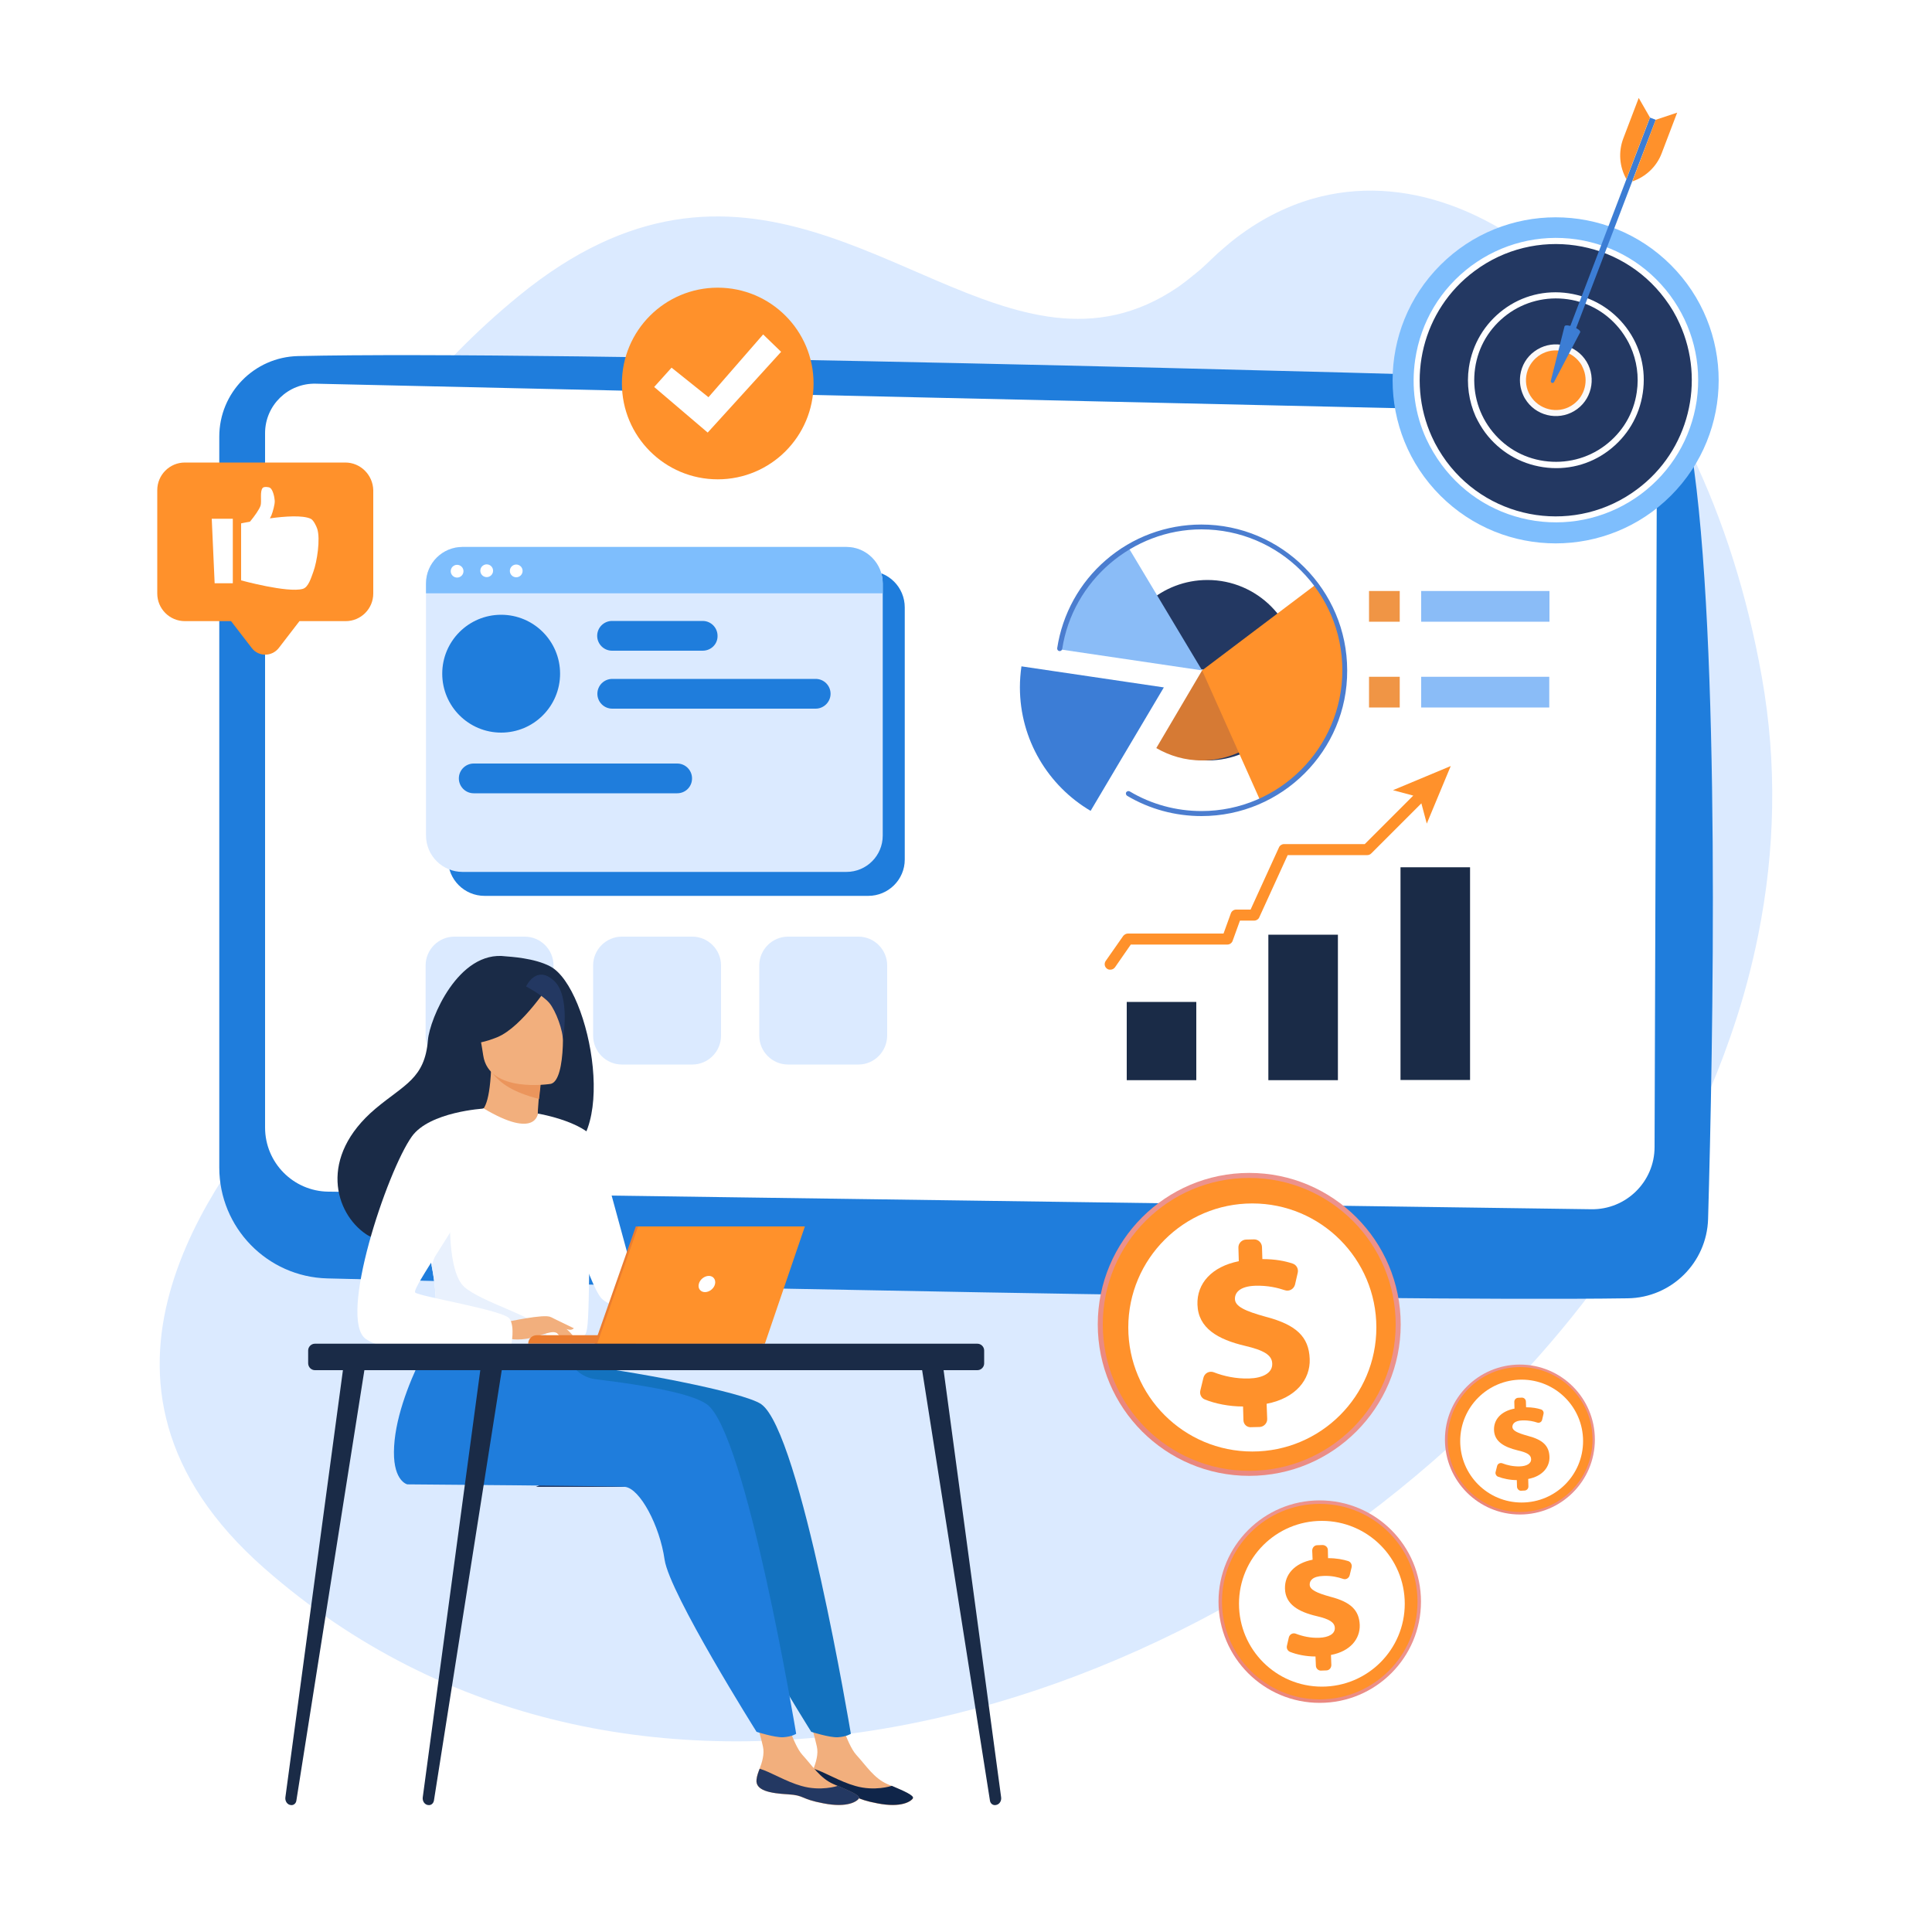 <?xml version="1.0" encoding="UTF-8"?> <svg xmlns="http://www.w3.org/2000/svg" xmlns:xlink="http://www.w3.org/1999/xlink" version="1.1" id="Слой_1" x="0px" y="0px" viewBox="0 0 1000 1000" style="enable-background:new 0 0 1000 1000;" xml:space="preserve"> <style type="text/css"> .st0{fill:#FFFFFF;} .st1{enable-background:new ;} .st2{fill:#DBEAFF;} .st3{fill:#1F7DDC;} .st4{fill:#7EBEFD;} .st5{fill:#233862;} .st6{fill:#FF912B;} .st7{fill:#FBF9F9;} .st8{fill:#3C7DD4;} .st9{fill:#D67A34;} .st10{fill:#8ABCF7;} .st11{fill:#3C7DD6;} .st12{fill:#4B7DCF;} .st13{fill:#F09545;} .st14{fill:#1A2B47;} .st15{fill:#F2AF7D;} .st16{fill:#0F2549;} .st17{fill:#1372BF;} .st18{fill:#EB955C;} .st19{fill:#E9F1FD;} .st20{fill:#EB7D30;} .st21{fill:url(#SVGID_1_);} .st22{fill:url(#SVGID_00000093164463163782030620000011593003702643973307_);} .st23{fill:url(#SVGID_00000025403836043405169050000003697615678157415065_);} </style> <g> <rect class="st0" width="1000" height="1000"></rect> <g class="st1"> <path class="st2" d="M911.9,350.3c8,45,6.9,89.8-1.8,133.4c-3.3,16.4-7.6,32.7-13,48.6c-0.5,1.6-1.1,3.1-1.6,4.7 c-8.8,25.3-20,49.8-33.4,73.6c-1.4,2.5-2.8,5-4.3,7.4c-1.1,1.9-2.2,3.8-3.4,5.6c-0.1,0.2-0.3,0.4-0.3,0.5 c-4.8,7.9-9.9,15.8-15.1,23.4c-1.7,2.5-3.5,5.1-5.2,7.5c-3.2,4.6-6.4,9.1-9.9,13.5c-1.8,2.3-3.6,4.7-5.4,7 c-13.5,17.3-28.2,33.9-43.8,49.8c-169.3,171.4-452,249.5-637.7,86.6C81.7,763.4,75.8,712.7,87.9,669c6-21.8,16.4-41.8,27.4-59 c0.4-0.8,0.9-1.5,1.5-2.3v-0.1c9.5-14.7,19.2-27.2,26.8-36.8c0,0-0.5-1.6-1.3-4.8c-8.9-35.7-56.6-263.3,126.3-412.9 c115.1-94.1,197.1,1.6,277.2,11.2l0,0c21.2,2.5,42.3-1,63.9-15.7l0,0c0.9-0.6,1.7-1.2,2.6-1.9l0,0c1.2-0.9,2.3-1.7,3.5-2.7 c0.6-0.4,1.2-1,1.7-1.4c0.2-0.2,0.3-0.3,0.6-0.4l0,0c0.8-0.7,1.6-1.4,2.5-2.1l0,0c0.6-0.4,1.1-1,1.6-1.4c1.4-1.2,2.9-2.7,4.3-4 l0,0c0.1-0.1,0.2-0.3,0.4-0.4c1.1-1.1,2.3-2.1,3.4-3.2l0,0c2.4-2.1,4.7-4.1,7-6l0,0c13.5-10.8,27.7-18.1,42.3-22.3 C772.6,76.4,881.4,178.6,911.9,350.3z"></path> </g> <g> <g> <g> <g> <path class="st3" d="M113.5,226v378.3c0,31.1,24.8,56.6,55.9,57.4c138.2,3.6,541.5,12.2,673.1,10.3c22.6-0.3,40.9-18.4,41.6-41 c2.5-87.9,6.7-299.2-8.6-397.4c-3.2-20.7-20.7-36.1-41.6-36.8c-115.8-3.7-548.1-15.5-679.6-12.5 C131.6,184.8,113.5,203.3,113.5,226z"></path> <path class="st0" d="M137.2,224.2v359.4c0,18.2,14.6,33,32.8,33.2l653.6,9.1c18,0.3,32.8-14.2,32.8-32.2l1.2-356.2 c0-12.9-10.2-23.4-23.1-23.7l-671-15.2C149.1,198.2,137.2,209.8,137.2,224.2z"></path> </g> </g> </g> </g> <g> <path class="st2" d="M271.6,551h-36.4c-8.2,0-14.9-6.7-14.9-14.9v-36.4c0-8.2,6.7-14.9,14.9-14.9h36.4c8.2,0,14.9,6.7,14.9,14.9 v36.4C286.5,544.3,279.9,551,271.6,551z"></path> </g> <g> <path class="st2" d="M358.3,551h-36.4c-8.2,0-14.9-6.7-14.9-14.9v-36.4c0-8.2,6.7-14.9,14.9-14.9h36.4c8.2,0,14.9,6.7,14.9,14.9 v36.4C373.2,544.3,366.5,551,358.3,551z"></path> </g> <g> <path class="st2" d="M444.3,551h-36.4c-8.2,0-14.9-6.7-14.9-14.9v-36.4c0-8.2,6.7-14.9,14.9-14.9h36.4c8.2,0,14.9,6.7,14.9,14.9 v36.4C459.1,544.3,452.5,551,444.3,551z"></path> </g> <g> <g> <g> <path class="st3" d="M449.4,463.7H250.8c-10.4,0-18.9-8.4-18.9-18.9V314.4c0-10.4,8.4-18.9,18.9-18.9h198.6 c10.4,0,18.9,8.4,18.9,18.9v130.5C468.3,455.3,459.8,463.7,449.4,463.7z"></path> </g> </g> <g class="st1"> <path class="st2" d="M438.1,451.3H239.4c-10.4,0-18.9-8.4-18.9-18.9V302c0-10.4,8.4-18.9,18.9-18.9H438 c10.4,0,18.9,8.4,18.9,18.9v130.5C456.9,442.9,448.5,451.3,438.1,451.3z"></path> </g> <g> <path class="st4" d="M438.1,283.1H239.4c-10.4,0-18.9,8.4-18.9,18.9v5.1h236.4V302C456.9,291.6,448.5,283.1,438.1,283.1z"></path> </g> <g> <ellipse transform="matrix(0.161 -0.987 0.987 0.161 -93.137 481.502)" class="st0" cx="236.5" cy="295.5" rx="3.3" ry="3.3"></ellipse> </g> <g> <ellipse transform="matrix(0.21 -0.978 0.978 0.21 -89.98 479.717)" class="st0" cx="251.9" cy="295.5" rx="3.3" ry="3.3"></ellipse> </g> <g> <ellipse class="st0" cx="267.2" cy="295.5" rx="3.3" ry="3.3"></ellipse> </g> <g> <circle class="st3" cx="259.4" cy="348.7" r="30.5"></circle> </g> <g> <g> <path class="st3" d="M363.7,336.8h-46.9c-4.3,0-7.7-3.5-7.7-7.7l0,0c0-4.3,3.5-7.7,7.7-7.7h46.9c4.3,0,7.7,3.5,7.7,7.7l0,0 C371.5,333.4,368,336.8,363.7,336.8z"></path> </g> </g> <g> <g> <path class="st3" d="M422.2,366.8H316.9c-4.3,0-7.7-3.5-7.7-7.7l0,0c0-4.3,3.5-7.7,7.7-7.7h105.3c4.3,0,7.7,3.5,7.7,7.7l0,0 C429.9,363.3,426.4,366.8,422.2,366.8z"></path> </g> </g> <g> <g> <path class="st3" d="M350.5,410.6H245.2c-4.3,0-7.7-3.5-7.7-7.7l0,0c0-4.3,3.5-7.7,7.7-7.7h105.3c4.3,0,7.7,3.5,7.7,7.7l0,0 C358.2,407.2,354.8,410.6,350.5,410.6z"></path> </g> </g> </g> <g> <g> <ellipse transform="matrix(0.707 -0.707 0.707 0.707 96.711 627.077)" class="st4" cx="805.3" cy="196.8" rx="84.4" ry="84.4"></ellipse> <g> <circle class="st5" cx="805.3" cy="196.8" r="72"></circle> <path class="st0" d="M732.5,186.1c2.9-19.5,13.1-36.6,28.9-48.4c15.8-11.7,35.2-16.6,54.6-13.8c19.5,2.9,36.6,13.1,48.4,28.9 c11.7,15.8,16.6,35.2,13.8,54.6c-2.9,19.5-13.1,36.6-28.9,48.4c-15.8,11.7-35.2,16.6-54.6,13.8c-19.5-2.9-36.6-13.1-48.4-28.9 c-3.2-4.3-5.9-8.9-8.1-13.6C732.4,214.4,730.4,200.3,732.5,186.1z M861.8,154.7c-23.2-31.2-67.4-37.7-98.6-14.4 c-27.1,20.1-35.5,56.1-22.1,85.7c2,4.5,4.6,8.8,7.6,12.9c23.2,31.2,67.4,37.7,98.6,14.4c27.1-20.1,35.5-56.1,22.1-85.7 C867.4,163.1,864.9,158.8,861.8,154.7z"></path> </g> <g> <ellipse transform="matrix(0.707 -0.707 0.707 0.707 96.705 627.074)" class="st5" cx="805.3" cy="196.8" rx="43.9" ry="43.9"></ellipse> <path class="st0" d="M760.3,190.2c1.8-12,8.1-22.6,17.8-29.9l0,0c9.7-7.3,21.7-10.3,33.8-8.5c12,1.8,22.6,8.1,29.9,17.8 c7.3,9.7,10.3,21.7,8.5,33.8s-8.1,22.6-17.8,29.9s-21.7,10.3-33.8,8.5c-12-1.8-22.6-8.1-29.9-17.8c-2-2.7-3.6-5.5-5-8.4 C760.3,207.7,759,198.9,760.3,190.2z M839.3,171.5c-6.8-9.1-16.6-15-27.8-16.6s-22.4,1.2-31.4,7.9l0,0 c-9.1,6.8-15,16.6-16.6,27.8s1.2,22.4,7.9,31.4c6.8,9.1,16.6,15,27.8,16.6s22.4-1.2,31.4-7.9c9.1-6.8,15-16.6,16.6-27.8 c1.2-8.1,0-16.3-3.3-23.6C842.7,176.6,841.1,174,839.3,171.5z"></path> </g> <g> <ellipse class="st6" cx="805.3" cy="196.8" rx="17" ry="17"></ellipse> <path class="st7" d="M786.9,194.1c0.7-4.9,3.3-9.3,7.3-12.2c8.2-6.1,19.9-4.4,26,3.8s4.4,19.9-3.8,26s-19.9,4.4-26-3.8 c-0.8-1.1-1.5-2.2-2-3.4C786.9,201.2,786.4,197.7,786.9,194.1z M817.7,187.6c-5.1-6.8-14.8-8.3-21.6-3.2l0,0 c-3.3,2.5-5.5,6.1-6.1,10.1c-0.6,4.1,0.4,8.2,2.9,11.5c5.1,6.8,14.8,8.3,21.6,3.2c5.9-4.4,7.8-12.3,4.8-18.8 C818.9,189.4,818.4,188.5,817.7,187.6z"></path> </g> </g> <g> <rect x="772.9" y="116.6" transform="matrix(0.357 -0.934 0.934 0.357 425.712 854.878)" class="st8" width="121.8" height="3.2"></rect> <path class="st8" d="M817.9,172c0.7-1.7-7.5-4.8-8.1-3.1l-7.1,28.2c-0.3,1,1.2,1.6,1.7,0.6L817.9,172z"></path> <path class="st6" d="M854,60.8l-5.8-10.1l-8,21c-2.6,6.9-2,14.6,1.6,21l0,0L854,60.8z"></path> <path class="st6" d="M857,62l11.1-3.7l-8,21c-2.6,6.9-8.2,12.2-15.2,14.6l0,0L857,62z"></path> </g> </g> <g> <g> <g> <path class="st5" d="M625,300.2c-23.5,0-42.9,17.3-46.2,39.9l46.4,6.9l-23.7,40.2c6.9,4,14.9,6.4,23.5,6.4 c25.8,0,46.6-20.9,46.6-46.6C671.6,321.1,650.7,300.2,625,300.2z"></path> </g> <g> <path class="st9" d="M622.2,347l-23.7,40.2c6.9,4,14.9,6.4,23.5,6.4c22.9,0,41.9-16.5,45.9-38.3L622.2,347z"></path> </g> <g> <path class="st10" d="M548.5,336.1l73.7,10.9l-38.3-63.9C565.2,294.3,551.8,313.5,548.5,336.1z"></path> </g> <g> <path class="st6" d="M696.2,346.8c0-16.7-5.5-32.1-14.8-44.5L622.2,347l30.2,67.6C678.2,402.9,696.2,377,696.2,346.8z"></path> </g> <g> <path class="st11" d="M602.4,355.8l-73.7-10.9c-0.5,3.5-0.8,7.1-0.8,10.8c0,27.2,14.7,51.1,36.6,64L602.4,355.8z"></path> </g> <g> <g> <path class="st12" d="M621.9,422.4c-13.6,0-26.9-3.6-38.5-10.5c-0.6-0.4-0.8-1.2-0.5-1.8c0.4-0.6,1.2-0.8,1.8-0.5 c11.2,6.7,24.1,10.2,37.2,10.2c40.2,0,72.9-32.7,72.9-72.9S662.1,274,621.9,274c-35.7,0-66.7,26.6-72.1,61.9 c-0.1,0.7-0.8,1.2-1.5,1.1s-1.2-0.8-1.1-1.5c2.7-17.7,11.6-33.9,25.2-45.6c13.7-11.9,31.3-18.4,49.4-18.4 c41.6,0,75.5,33.9,75.5,75.5C697.5,388.5,663.6,422.4,621.9,422.4z"></path> </g> </g> </g> <g> <rect x="708.6" y="305.9" class="st13" width="15.9" height="15.9"></rect> </g> <g> <rect x="735.6" y="305.9" class="st10" width="66.4" height="15.9"></rect> </g> <g> <rect x="708.6" y="350.3" class="st13" width="15.9" height="15.9"></rect> </g> <g> <rect x="735.6" y="350.3" class="st10" width="66.3" height="15.9"></rect> </g> </g> <g> <g> <rect x="724.9" y="448.9" class="st14" width="36" height="110.1"></rect> </g> <g> <rect x="656.5" y="483.8" class="st14" width="36" height="75.3"></rect> </g> <g> <rect x="583.2" y="518.6" class="st14" width="36" height="40.5"></rect> </g> <g> <path class="st6" d="M750.9,396.5L721,409l10.5,2.8l-25.1,25.1h-41.8c-1.1,0-2.2,0.7-2.6,1.7l-14.7,32.2h-7.5 c-1.2,0-2.3,0.8-2.7,1.9l-3.8,10.5h-49.5c-0.9,0-1.8,0.5-2.4,1.2l-9.1,13c-0.9,1.3-0.6,3.1,0.7,4c0.5,0.4,1.1,0.5,1.7,0.5 c0.9,0,1.8-0.4,2.4-1.2l8.2-11.8h50c1.2,0,2.3-0.8,2.7-1.9l3.8-10.5h7.4c1.1,0,2.2-0.7,2.6-1.7l14.7-32.2h41.2 c0.8,0,1.5-0.3,2.1-0.9l25.9-25.9l2.8,10.5L750.9,396.5z"></path> </g> </g> <g> <circle class="st6" cx="371.5" cy="198.5" r="49.6"></circle> <g> <g> <g> <g> <g> <g> <polygon class="st0" points="338.6,200.3 347.6,190.3 366.7,205.6 395,173.1 404.3,182.1 366.3,223.9 "></polygon> </g> </g> </g> </g> </g> </g> </g> <g> <g> <g> <path class="st5" d="M353.7,745c-10.2,17.7-23,24.6-23,24.6h-53.3C277.3,769.5,361.4,731.4,353.7,745z"></path> <g> <path class="st15" d="M419.4,921.2c-0.6,5.6,7.2,7,16.2,7.6c9,0.5,6.3,2.4,18.6,4.7c12.3,2.4,17.3-1,18.3-2.6 c0.8-1.5-4.9-3.9-11-6.5c-0.8-0.3-1.5-0.7-2.3-1c-6.9-3.1-10.7-9.3-16-15.1c-5-5.5-9.7-22.9-9.7-22.9l-16.8-3.8 c0,0,4.6,15.7,6.1,22.4c0.9,3.9-0.5,8.3-1.8,11.7C420.3,917.3,419.6,919.2,419.4,921.2z"></path> <path class="st16" d="M435.6,928.7c9,0.5,6.3,2.4,18.6,4.7c12.3,2.4,17.3-1,18.3-2.6c0.8-1.5-4.9-3.9-11-6.5l-0.1,0.1 c0,0-8.7,2.9-18.7,0c-8.2-2.3-16-7.3-21.6-8.9c-0.7,1.8-1.4,3.7-1.6,5.6C418.8,926.8,426.6,928.2,435.6,928.7z"></path> <path class="st17" d="M394,726.8c-9-6.3-68.7-17.6-99.2-20.9l-33.7-29.2c0,0-28.7,42.5-28.9,74.9c-0.1,15.1,6.9,16.7,6.9,16.7 s108,0.8,112.7,1.3c7.7,0.8,18,20.1,20.5,37.7c2.6,17.6,47.6,89.1,47.6,89.1s9.4,3,13.7,2.8c4.7-0.3,6.8-1.8,6.8-1.8 S414.4,741.1,394,726.8z"></path> <path class="st15" d="M391.5,921.2c-0.6,5.6,7.2,7,16.2,7.6c9,0.5,6.3,2.4,18.6,4.7c12.3,2.4,17.3-1,18.3-2.6 c0.8-1.5-4.9-3.9-11-6.5c-0.8-0.3-1.5-0.7-2.3-1c-6.9-3.1-10.7-9.3-16-15.1c-5-5.5-9.7-22.9-9.7-22.9l-16.8-3.8 c0,0,4.6,15.7,6.1,22.4c0.9,3.9-0.5,8.3-1.8,11.7C392.4,917.3,391.7,919.2,391.5,921.2z"></path> <path class="st5" d="M407.7,928.7c9,0.5,6.3,2.4,18.6,4.7c12.3,2.4,17.3-1,18.3-2.6c0.8-1.5-4.9-3.9-11-6.5l-0.1,0.1 c0,0-8.7,2.9-18.7,0c-8.2-2.3-16-7.3-21.6-8.9c-0.7,1.8-1.4,3.7-1.6,5.6C390.9,926.8,398.7,928.2,407.7,928.7z"></path> <path class="st3" d="M365.8,726.8c-7.8-5.5-31.4-9.8-57.5-12.9c-7.2-0.9-13.1-6.1-14.9-13.1l0,0l-60.6-24.1 c0,0-28.7,42.5-28.9,74.9c-0.1,15.1,6.9,16.7,6.9,16.7s108,0.8,112.7,1.3c7.7,0.8,18,20.1,20.5,37.7 c2.6,17.6,47.6,89.1,47.6,89.1s9.4,3,13.7,2.8c4.7-0.3,6.8-1.8,6.8-1.8S386.2,741.1,365.8,726.8z"></path> <path class="st14" d="M284.8,500.2c-8.3-4.4-21-5-23-5.2c-24.6-3.3-39.4,32.5-40.3,43.3c-1.6,20-12.2,23-27.1,35.5 c-29.8,25.1-21.1,54.2-4.8,65.1c9.8,6.5,27,0,27,0c0.2,0.2,47.2-26.2,70.3-39C321.6,595,306,511.4,284.8,500.2z"></path> <path class="st15" d="M279.6,587.6c0.1,0.1-10.9,5.1-18.9,2.4c-7.5-2.5-14.1-13.8-14-13.8c3.3-0.5,6.6-3.7,7.5-22.7l1.4,0.4 l24.2,6.1c0,0-1,7.7-1.4,14.9C278.2,581.1,278.3,586.9,279.6,587.6z"></path> <path class="st18" d="M279.9,560.1c0,0,0,1.6-0.9,8.7c-13.7-3.5-19.8-8-24-13.2L279.9,560.1z"></path> <path class="st15" d="M285.1,561c0,0-32.1,5.2-35-14.8s-9.1-32.8,11.3-37c20.3-4.2,25.5,2.9,28.1,9.3 C292,525,293.3,559.1,285.1,561z"></path> <path class="st14" d="M285.1,508.4c0,0-14.6,23-27.6,28.4c-13,5.4-19.4,2.7-19.4,2.7s5.9-9,7.5-21c0.5-3.5,2.8-6.6,6.1-7.9 C261,506.8,279.1,500.9,285.1,508.4z"></path> <path class="st5" d="M272.3,510.6c0,0,8.5,4.4,12,8.5c3.4,4,7.3,14.7,7,19.5c0,0,4.2-23.1-4.6-31 C277.5,499.1,272.3,510.6,272.3,510.6z"></path> <path class="st0" d="M305.3,636.5c-1,65.2-0.3,51.5-7.4,57.7c-1.7,1.5-6.5,2.4-12.9,2.8c-20,1.3-55.1-2-56.4-5.7 c-4.6-12.8-1.4-16.7-5.2-36.3c-0.4-2.1-0.9-4.3-1.5-6.8c-3.2-13.4-6.3-18,5-39.6c10.3-19.6,22.4-35.4,23.4-34.9 c27.2,16.2,28.1,2.6,28.1,2.6S305.8,604.7,305.3,636.5z"></path> <path class="st0" d="M278.5,576.4c0,0,27.9,4.7,31.1,16.8c3.3,12.1,22.6,82.9,22.6,82.9s-14.2,2.6-20.8-4 c-6.6-6.6-22.9-61-22.9-61L278.5,576.4z"></path> <path class="st19" d="M285,697c-20,1.3-55.1-2-56.4-5.7c-4.6-12.8-1.4-16.7-5.2-36.3l9.6-27.1c0,0-1.6,30.2,7.3,38.2 c8.9,7.9,36.5,15.3,40.8,22C283.2,691.3,284.6,694.5,285,697z"></path> <path class="st15" d="M262.1,684.3c0,0,19.7-4.4,22.9-2.6c3.2,1.7,11,8.1,11.9,10.3c1,2.2-7.1-1.7-9.7-2.4 c-1.7-0.5-6.2,1.1-8.4,1.8c-9.3,3.1-15,1.5-15,1.5L262.1,684.3z"></path> <path class="st0" d="M250.3,573.8c0,0-27.9,1.6-37.1,14.4c-12.9,18-38.5,94.7-23.8,104.9c16.5,11.5,75.2,3,75.2,3 s2-9.1-0.8-13.5c-2.7-4.4-46.8-11.5-48.9-13.6c-2-2,25.5-39.7,25.5-45.8C240.4,617.1,250.3,573.8,250.3,573.8z"></path> <path class="st15" d="M286,687.2c0,0,4.1,5.3,5.5,6c1.4,0.6,2.2,0.5,2.2,0.5l-2.8-5L286,687.2z"></path> <path class="st15" d="M285,681.7l12,5.8c0,0-0.5,0.8-2,0.8c-1.5-0.1-5.2-1.4-5.2-1.4L285,681.7z"></path> </g> </g> </g> <g> <path class="st20" d="M329.2,695.5h-55.8l0,0c0-2.5,2-4.4,4.4-4.4h51.3v4.4H329.2z"></path> <polygon class="st20" points="329.1,634.8 415.3,634.8 394.6,695.5 307.8,695.5 "></polygon> <polygon class="st6" points="416.6,634.8 395.9,695.5 309.1,695.5 330.3,634.8 "></polygon> <path class="st0" d="M370.1,664.6c-0.5,2.3-2.9,4.2-5.2,4.2s-3.8-1.9-3.2-4.2c0.5-2.3,2.9-4.2,5.2-4.2 C369.2,660.4,370.6,662.3,370.1,664.6z"></path> </g> <g> <path class="st14" d="M163,709.2h342.9c1.9,0,3.5-1.6,3.5-3.5V699c0-1.9-1.6-3.5-3.5-3.5H163c-1.9,0-3.5,1.6-3.5,3.5v6.6 C159.5,707.6,161.1,709.2,163,709.2z"></path> <g> <path class="st14" d="M515.3,934.3L515.3,934.3c1.9-0.2,3.1-2,2.9-3.9l-30.7-227.9l-11.2,0.4L512.4,932 C512.6,933.5,513.9,934.5,515.3,934.3z"></path> </g> <g> <path class="st14" d="M150.6,934.3h-0.1c-1.8-0.2-3-2-2.8-3.9l30.7-227.9l11.2,0.4L153.4,932 C153.2,933.5,151.9,934.5,150.6,934.3z"></path> </g> <g> <path class="st14" d="M221.7,934.3h-0.1c-1.8-0.2-3-2-2.8-3.9l30.7-227.9l11.2,0.4L224.6,932 C224.3,933.5,223.1,934.5,221.7,934.3z"></path> </g> </g> </g> <g> <linearGradient id="SVGID_1_" gradientUnits="userSpaceOnUse" x1="1521.329" y1="-70.567" x2="1626.559" y2="51.576" gradientTransform="matrix(0.999 -3.320000e-02 -3.320000e-02 -0.999 -979.35 793.628)"> <stop offset="0" style="stop-color:#E87869"></stop> <stop offset="1" style="stop-color:#EC928C"></stop> </linearGradient> <circle class="st21" cx="646.6" cy="685.5" r="78.4"></circle> <ellipse class="st6" cx="646.6" cy="685.5" rx="75.8" ry="75.8"></ellipse> <ellipse class="st0" cx="648.2" cy="687.1" rx="64.2" ry="64.2"></ellipse> <g> <path class="st6" d="M643.6,735l-0.2-7c-7.3,0-14.5-1.5-19.7-3.6c-1.9-0.7-2.9-2.8-2.4-4.7l1.6-6.6c0.6-2.4,3.1-3.7,5.4-2.8 c5.1,2,11.5,3.4,18.2,3.2c7-0.2,12.2-2.8,12-7.7c-0.1-4.4-4.3-6.9-14.1-9.2c-14-3.3-24.2-9.1-24.6-21.3 c-0.4-11,7.4-19.7,21.4-22.5l-0.2-7c-0.1-2.2,1.7-4.1,3.9-4.2l4.1-0.1c2.2-0.1,4.1,1.7,4.2,3.9l0.2,6.3c6.7,0,11.7,1,15.6,2.3 c2,0.6,3.2,2.7,2.7,4.8l-1.4,6.1c-0.6,2.3-3,3.7-5.3,2.9c-3.6-1.2-8.7-2.5-15.3-2.3c-8.3,0.3-10.6,3.8-10.5,6.9 c0.1,3.8,5.2,6.2,16.1,9.2c15.6,4.1,22.2,10.3,22.6,21.8c0.4,10.6-7.2,20.3-22.3,23.2l0.3,7.8c0.1,2.2-1.7,4.1-3.9,4.2l-4.1,0.1 C645.5,739,643.6,737.3,643.6,735z"></path> </g> </g> <g> <path class="st6" d="M178.7,239.4h-83c-7.9,0-14.3,6.4-14.3,14.3v53.5c0,7.9,6.4,14.3,14.3,14.3h23.9l10.7,13.9 c3.5,4.6,10.4,4.6,14,0l10.7-13.9h23.9c7.9,0,14.3-6.4,14.3-14.3v-53.5C193,245.8,186.6,239.4,178.7,239.4z"></path> <g> <polygon class="st0" points="111.1,301.9 120.5,301.9 120.5,268.5 109.6,268.5 "></polygon> <path class="st0" d="M164.2,273.7c-0.5-1.5-2-4.6-3.4-5.2c-4.1-1.9-13.2-1.3-21.1-0.2c0.3-0.6,0.6-1.2,0.8-1.6 c0.7-1.8,1.8-5.6,1.7-7.5c-0.1-1.8-0.9-5.7-2.4-6.7c-0.8-0.5-3.1-0.7-3.8,0c-1.6,1.7-0.5,6.9-1.1,9.1c-0.6,2-3.2,5.6-5.5,8.4 c-2.8,0.5-4.6,0.9-4.6,0.9v29.5c0,0,24.1,6.6,31.9,4.4c3-0.8,4.4-6,5.5-8.9C164.1,290.7,165.9,279,164.2,273.7z"></path> </g> </g> <g> <linearGradient id="SVGID_00000155824738445014335500000005983711855670930354_" gradientUnits="userSpaceOnUse" x1="1713.667" y1="-71.776" x2="1765.725" y2="-11.352" gradientTransform="matrix(0.999 -3.320000e-02 -3.320000e-02 -0.999 -979.35 793.628)"> <stop offset="0" style="stop-color:#E87869"></stop> <stop offset="1" style="stop-color:#EC928C"></stop> </linearGradient> <circle style="fill:url(#SVGID_00000155824738445014335500000005983711855670930354_);" cx="786.7" cy="745.1" r="38.8"></circle> <ellipse class="st6" cx="786.8" cy="745.1" rx="37.5" ry="37.5"></ellipse> <ellipse class="st0" cx="787.6" cy="745.9" rx="31.8" ry="31.8"></ellipse> <g> <path class="st6" d="M785.2,769.6l-0.1-3.5c-3.6,0-7.2-0.8-9.8-1.8c-0.9-0.4-1.4-1.4-1.2-2.3l0.8-3.2c0.3-1.2,1.5-1.8,2.7-1.4 c2.5,1,5.7,1.7,9,1.6c3.5-0.1,6-1.4,5.9-3.8c-0.1-2.2-2.1-3.4-7-4.5c-6.9-1.7-12-4.5-12.2-10.5c-0.2-5.5,3.7-9.8,10.6-11.1 l-0.1-3.5c0-1.1,0.8-2,1.9-2.1l2-0.1c1.1,0,2,0.8,2.1,1.9l0.1,3.1c3.3,0,5.8,0.5,7.7,1.1c1,0.3,1.6,1.4,1.3,2.4l-0.7,3 c-0.3,1.2-1.5,1.8-2.6,1.4c-1.8-0.6-4.3-1.2-7.6-1.1c-4.1,0.1-5.2,1.9-5.2,3.4c0.1,1.9,2.6,3.1,8,4.6c7.7,2,11,5.1,11.2,10.8 c0.2,5.2-3.5,10.1-11,11.5l0.1,3.9c0,1.1-0.8,2-1.9,2.1l-2,0.1C786.2,771.6,785.3,770.7,785.2,769.6z"></path> </g> </g> <g> <linearGradient id="SVGID_00000082364797847160827260000003467579848435434428_" gradientUnits="userSpaceOnUse" x1="1588.729" y1="-173.789" x2="1658.986" y2="-92.24" gradientTransform="matrix(0.999 -3.320000e-02 -3.320000e-02 -0.999 -979.35 793.628)"> <stop offset="0" style="stop-color:#E87869"></stop> <stop offset="1" style="stop-color:#EC928C"></stop> </linearGradient> <circle style="fill:url(#SVGID_00000082364797847160827260000003467579848435434428_);" cx="683.1" cy="829" r="52.4"></circle> <ellipse class="st6" cx="683.1" cy="829" rx="50.6" ry="50.6"></ellipse> <ellipse class="st0" cx="684.2" cy="830.1" rx="42.9" ry="42.9"></ellipse> <g> <path class="st6" d="M681.1,862.1l-0.2-4.7c-4.9,0-9.7-1-13.2-2.4c-1.2-0.5-1.9-1.8-1.6-3.1l1-4.4c0.4-1.6,2.1-2.5,3.6-1.9 c3.4,1.3,7.6,2.3,12.2,2.1c4.7-0.2,8.1-1.9,8-5.1c-0.1-2.9-2.9-4.6-9.4-6.1c-9.4-2.2-16.2-6.1-16.4-14.2c-0.2-7.4,5-13.2,14.3-15 l-0.2-4.7c0-1.5,1.1-2.8,2.6-2.8l2.7-0.1c1.5,0,2.8,1.1,2.8,2.6l0.1,4.2c4.5,0,7.8,0.7,10.4,1.5c1.3,0.4,2.1,1.8,1.8,3.2l-1,4.1 c-0.4,1.6-2,2.5-3.5,1.9c-2.4-0.8-5.8-1.7-10.2-1.5c-5.6,0.2-7.1,2.5-7,4.6c0.1,2.5,3.5,4.2,10.8,6.2 c10.4,2.7,14.8,6.9,15.1,14.6c0.2,7.1-4.8,13.6-14.9,15.5l0.2,5.2c0,1.5-1.1,2.8-2.6,2.8l-2.7,0.1 C682.4,864.8,681.1,863.6,681.1,862.1z"></path> </g> </g> </g> </svg> 